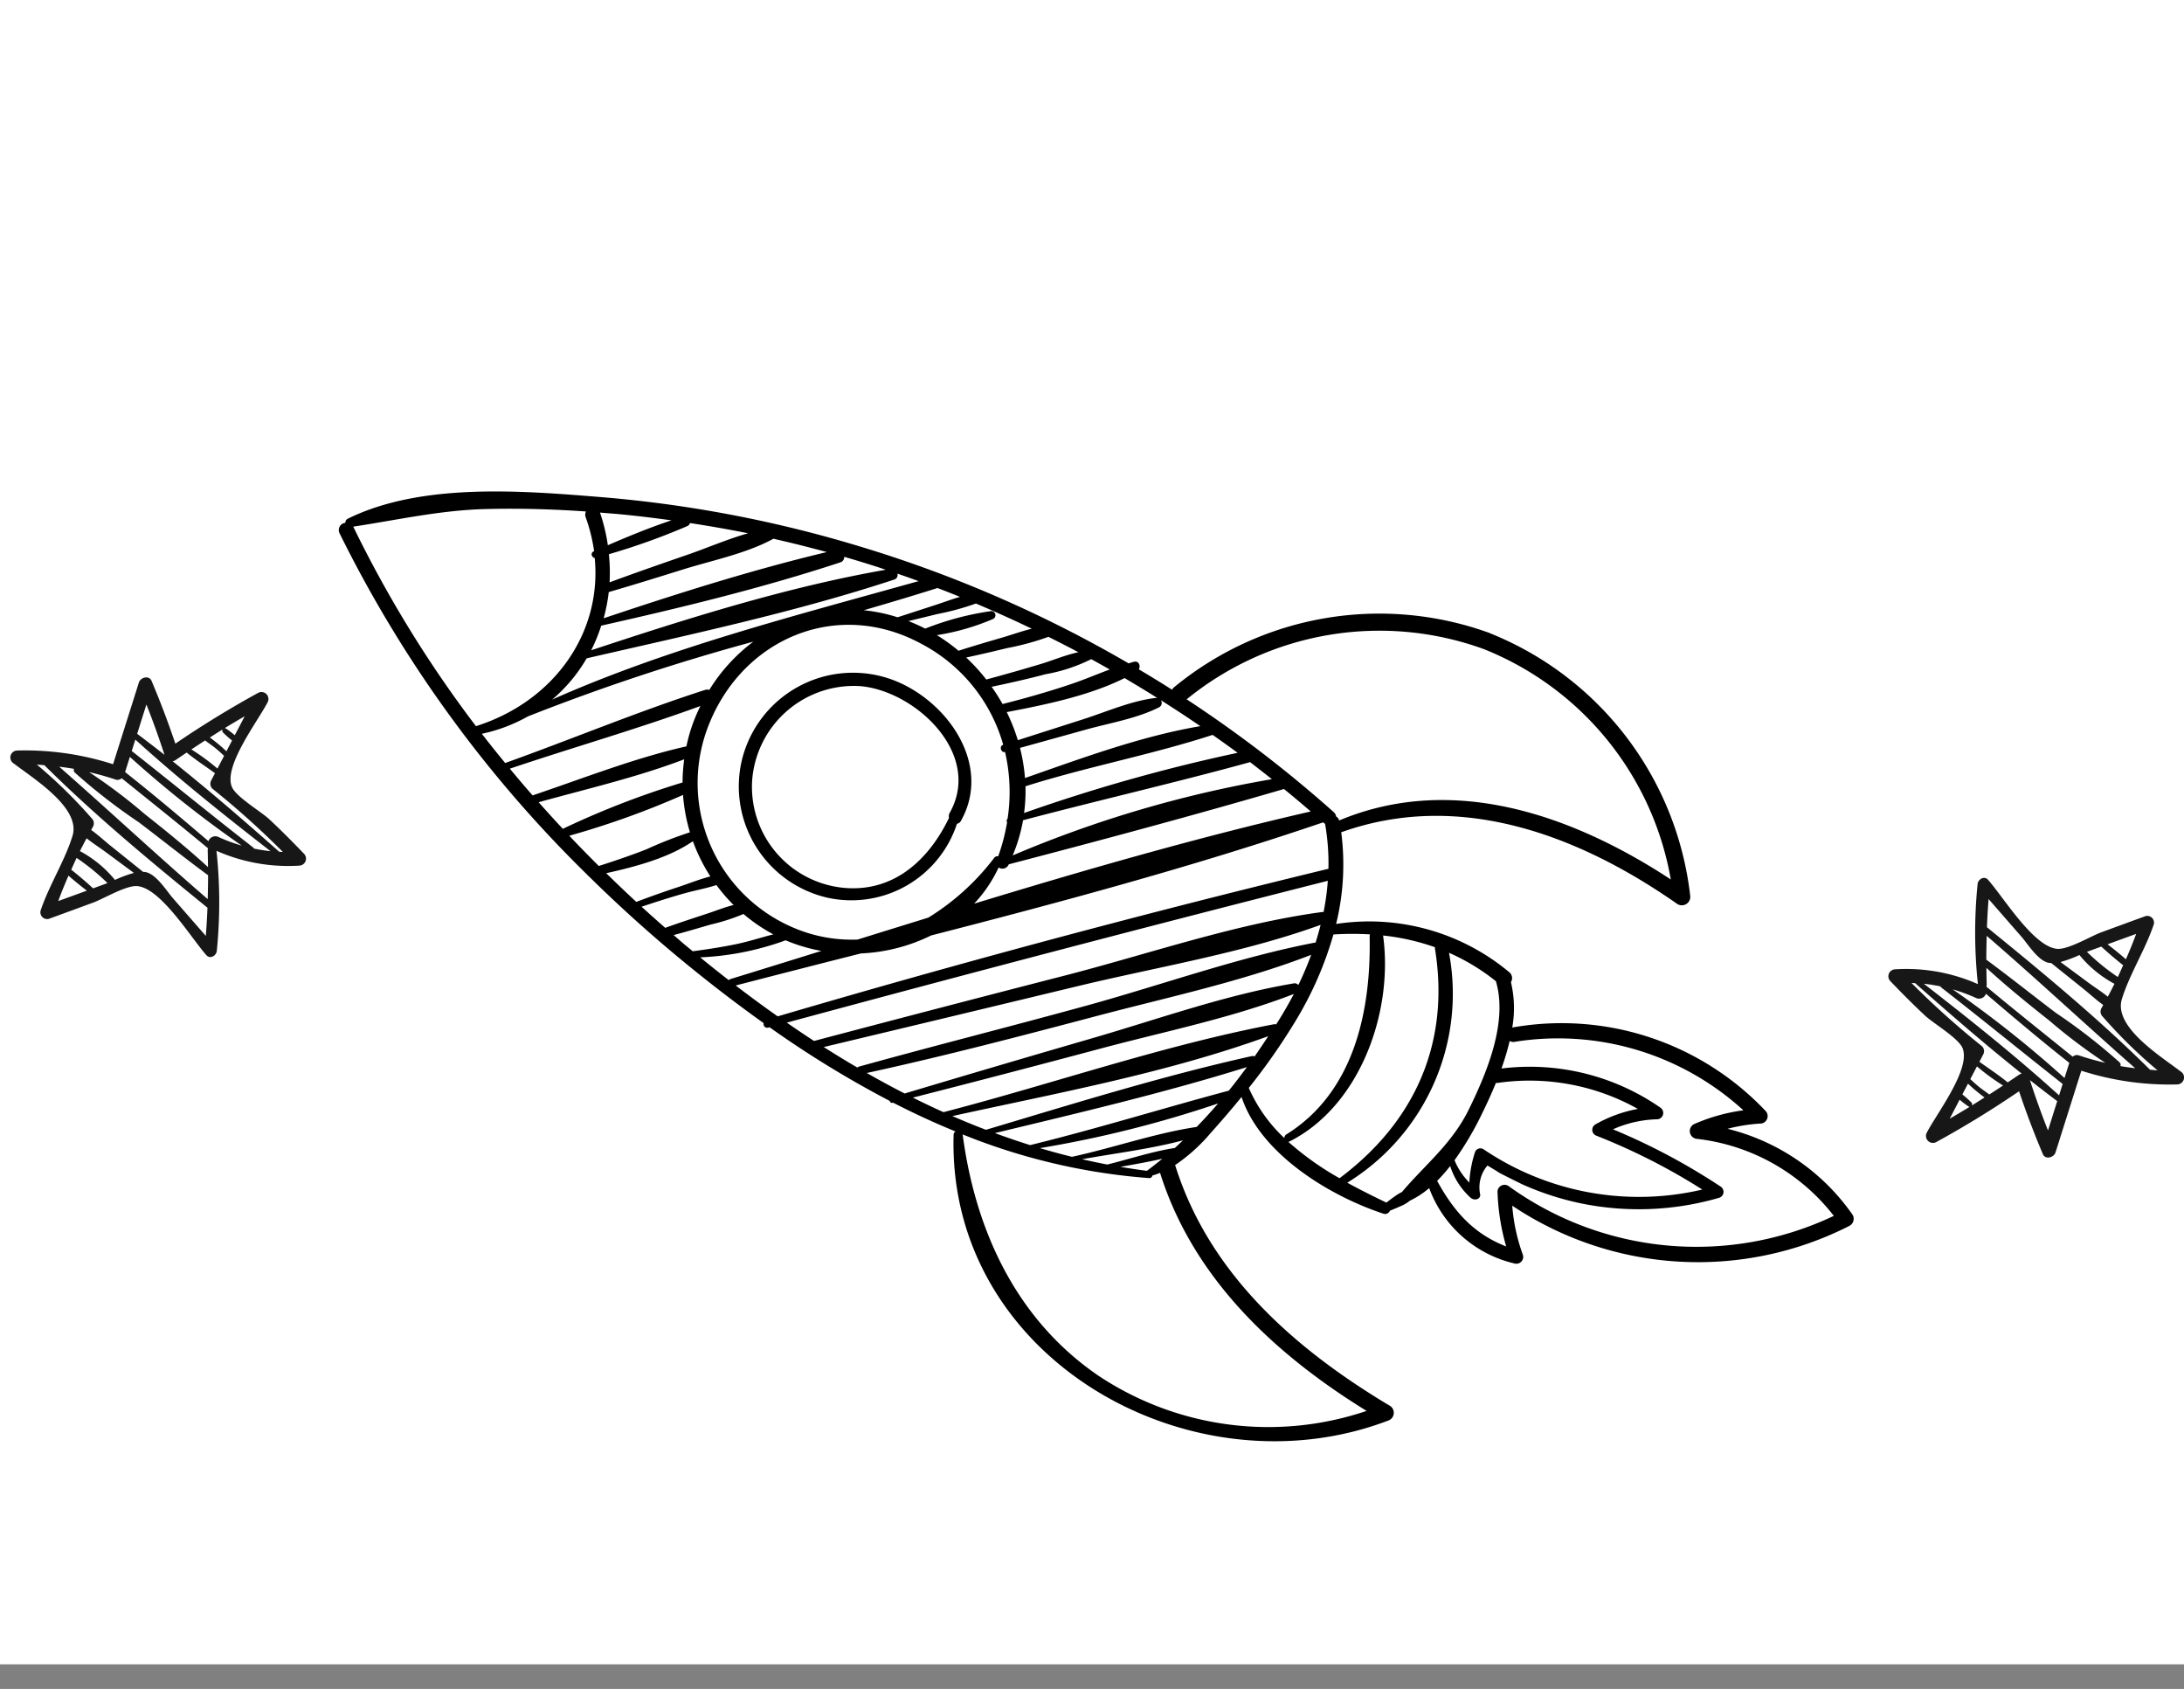 <svg xmlns="http://www.w3.org/2000/svg" width="210" height="162.369" viewBox="0 0 210 162.369"><rect x="0" y="0" width="210" height="162.369" fill="#808080" stroke="none"/><g id="&#x5DE;&#x5E7;&#x5E6;&#x5D5;&#x5E2;&#x5DF;_&#x5D7;&#x5DC;&#x5DC;_-_&#x5E9;&#x5D9;&#x5E8;&#x5D5;&#x5EA;&#x5D9;_&#x5EA;&#x5DE;&#x5D9;&#x5DB;&#x5D4;" data-name="&#x5DE;&#x5E7;&#x5E6;&#x5D5;&#x5E2;&#x5DF; &#x5D7;&#x5DC;&#x5DC; - &#x5E9;&#x5D9;&#x5E8;&#x5D5;&#x5EA;&#x5D9; &#x5EA;&#x5DE;&#x5D9;&#x5DB;&#x5D4;" transform="translate(-855 -221)"><rect id="Rectangle_227" data-name="Rectangle 227" width="210" height="160" transform="translate(855 221)" fill="#fff"></rect><g id="Group_2616" data-name="Group 2616"><g id="Group_2604" data-name="Group 2604" transform="matrix(0.574, -0.819, 0.819, 0.574, 472.605, 213.887)"><path id="path86" d="M160.584-613.068c-.343-11.308-3.654-23.057-13.656-29.365a.642.642,0,0,0,.149-.46.714.714,0,0,0,.209-.423,121.189,121.189,0,0,0,.765-17.808,29.359,29.359,0,0,1,20.355,20.647A29.262,29.262,0,0,1,160.584-613.068Zm-27.653-56.441a16.874,16.874,0,0,0,2.1-2.057l5.11,4.211c1.843,1.518,3.637,3.36,5.743,4.493a.468.468,0,0,0,.675-.247c.069,1.513.121,3.027.133,4.543-4.049-4.108-9.1-7.592-13.759-10.943Zm13.72,15.348a165.214,165.214,0,0,0-16.521-13.49,16.153,16.153,0,0,0,2.184-1.364c4.938,3.779,9.421,8.175,14.37,11.9C146.68-656.128,146.679-655.145,146.651-654.16Zm-.185,4.153a111.779,111.779,0,0,0-20.306-16.2,15.824,15.824,0,0,0,3.345-1.125c5.739,4.843,11.315,9.884,17.1,14.67C146.565-651.779,146.522-650.893,146.466-650.007Zm-.4,4.838c-8.262-7.456-17-14.507-25.829-21.412a13.208,13.208,0,0,0,4.2-.067.652.652,0,0,0,.751.635c.02,0,.038-.009.058-.012,6.947,5.9,14.009,11.822,21.114,17.512C146.277-647.4,146.184-646.282,146.069-645.169Zm-.193,1.827a22.242,22.242,0,0,1-3.339,2.731q-20.586-18.124-42.006-35.218c0-1.671.043-3.343.111-5.012q4.712,4.018,9.431,8.089a16.951,16.951,0,0,0,5.29,4.537c9.954,8.52,20.038,16.953,30.539,24.628C145.893-643.506,145.886-643.423,145.876-643.341Zm-7.019,4.734a.516.516,0,0,0-.06-.1c-5.68-6.164-12.851-11.327-19.219-16.774q-9.464-8.1-18.979-16.13c-.039-1.051-.052-2.1-.061-3.156q20.641,17.217,41.017,34.77A24.054,24.054,0,0,1,138.857-638.607Zm.809,4.892a.566.566,0,0,0-.177.08c-5.749,4.2-13.1,7.389-20.185,4.366a.394.394,0,0,0-.4.052,14.684,14.684,0,0,1,1.989-5.574,60.325,60.325,0,0,0,7.847-.012,33.973,33.973,0,0,0,8.9-1.789A28.212,28.212,0,0,1,139.666-633.715Zm.629,1.08a21.9,21.9,0,0,1,1.945,4.738.579.579,0,0,0-.1.068c-6.6,6.435-14.769,7.977-23.349,5.165a28.024,28.024,0,0,1,.04-6.044.4.4,0,0,0,.1.082c6.729,3.606,15.984,1,21.35-3.984C140.286-632.619,140.288-632.628,140.295-632.636Zm2.627,11.427c-.007.008-.015.01-.022.018-2.55,3.191-7.738,4.318-11.6,4.915-3.616.558-6.757-.408-10.154-.716a4.208,4.208,0,0,0-.717-.318c-.321-.116-.647-.219-.972-.324-.222-1.347-.436-2.75-.59-4.173a21.327,21.327,0,0,0,23.71-4.677A20.3,20.3,0,0,1,142.922-621.208Zm-6.616,16.4a59.863,59.863,0,0,1,1.61,11.329,26.665,26.665,0,0,1-8.9-19.436.549.549,0,0,0-.688-.524,10.984,10.984,0,0,0-2.714,1.235,6.44,6.44,0,0,1,.941-2.4,29.8,29.8,0,0,0,5.011-.379c1.042-.16,2.191-.363,3.365-.631a.664.664,0,0,0,.082.135A21.334,21.334,0,0,1,140.705-603a12.8,12.8,0,0,0-3.529-2.474.6.6,0,0,0-.871.669Zm10.113,10.189a17.478,17.478,0,0,0-3.8-3.114.75.75,0,0,0-1.018,1.018,19.433,19.433,0,0,1,1.5,15.042,30.836,30.836,0,0,1-15.6-27.251.681.681,0,0,0-1.019-.584,21.216,21.216,0,0,0-3.865,3.728c-.8-3.253-.143-6.027,1.352-9.056a15.807,15.807,0,0,0,1.885.211,6.923,6.923,0,0,0-1.365,3.358c-.062.393.356.888.767.59a3.233,3.233,0,0,1,2.7-1.042q.04.6.079,1.192c-.071-.138.371,2.65.345,2.511a27.458,27.458,0,0,0,1.793,5.838,27.66,27.66,0,0,0,7.99,10.452.6.6,0,0,0,1-.415,61.242,61.242,0,0,0-1.434-11.694,11.1,11.1,0,0,1,3.192,2.877.612.612,0,0,0,1.131-.306,22.017,22.017,0,0,0-5.691-14.706,24.028,24.028,0,0,0,2.623-.873.651.651,0,0,0,.183.417A26.407,26.407,0,0,1,146.418-594.621Zm-26.852-41.6c-5.056-4.247-10.268-8.276-15.24-12.631-.365-1.138-.691-2.286-1-3.439,6.241,5.509,12.51,11.115,19.1,16.2-.955-.023-1.911-.058-2.866-.125Zm-4.626-.528c-2.8-2.948-6.258-5.417-9.229-8.166-.388-.994-.744-2-1.083-3a109.333,109.333,0,0,0,13.348,11.563Q116.45-636.5,114.941-636.747Zm-2.857-.555c-1.524-1.589-3.381-2.965-5.027-4.4-.343-.753-.662-1.514-.974-2.278,2.3,2.283,4.555,4.791,7.05,6.9-.35-.073-.7-.139-1.049-.221Zm-3.338-.943h-.005c-.4-.76-.778-1.529-1.148-2.3.968.954,1.94,1.945,2.96,2.855-.607-.172-1.213-.348-1.808-.553Zm.561,1.159c-6.473,8.429-7.947,19.044-7.338,29.389A29.5,29.5,0,0,1,89.94-630.729c-.121-9.573,4.624-17.718,11.5-24.027a59.673,59.673,0,0,0,6.842,17.077.3.3,0,0,0,.392.131c.206.166.418.314.633.456Zm16.731.974c-.783.019-1.565.044-2.355.041a.363.363,0,0,0-.115-.234c-6.5-5.944-13.566-11.4-20.476-16.869-.285-1.126-.538-2.26-.771-3.4C109.954-649.557,117.551-642.063,126.039-636.112Zm-23.9-21.38c-.206-1.066-.382-2.139-.546-3.214q7.141,6.135,14.353,12.188c4.839,4.073,9.564,8.566,14.828,12.091q-1.669.215-3.376.288a.4.4,0,0,0-.1-.178C119.472-643.923,110.444-650.413,102.134-657.493Zm-1.15-8.2c5.58,5.149,11.387,10.075,17.188,14.972,5.4,4.559,10.754,9.559,16.637,13.5-1.013.263-2.04.489-3.088.653a.446.446,0,0,0-.112-.438c-4.653-4.729-10.267-8.688-15.433-12.84q-7.335-5.9-14.716-11.733C101.266-662.942,101.116-664.315,100.984-665.692Zm-.333-4.821q9.29,8.236,18.6,16.455c6.02,5.292,11.866,11.318,18.436,15.926-.555.211-1.115.409-1.685.584a.435.435,0,0,0-.06-.086c-5.385-5.214-11.7-9.654-17.484-14.435-5.832-4.823-11.557-9.776-17.4-14.585a.412.412,0,0,0-.166-.081c-.106-1.256-.181-2.517-.24-3.779Zm.242-14.674a27.341,27.341,0,0,0,6.059,5.788,16.009,16.009,0,0,0,1.138,3.4q-3.625-2.8-7.226-5.6a.373.373,0,0,0-.188-.075C100.732-682.851,100.808-684.02,100.893-685.187Zm.141-1.829c.043-.5.1-.992.149-1.489.952.8,1.92,1.571,2.887,2.346a18.807,18.807,0,0,0,2.627,1.989,16.1,16.1,0,0,0,.044,3.474c-.913-.783-1.884-1.512-2.762-2.332-1.051-.981-2.04-2.024-3.016-3.079C100.989-686.41,101.008-686.713,101.035-687.016Zm.612-5.579c1.131.838,2.255,1.69,3.347,2.578.837.681,1.623,1.467,2.489,2.121a16.451,16.451,0,0,0-.624,2.452c-.662-.583-1.434-1.079-2.115-1.588-1.144-.854-2.285-1.715-3.454-2.534q.161-1.517.357-3.029Zm.686-4.634c2.152,1.97,4.656,4.077,7.3,5.061a16.8,16.8,0,0,0-1.805,3.32c-.811-.7-1.749-1.3-2.584-1.927q-1.726-1.289-3.508-2.5C101.915-694.594,102.118-695.913,102.333-697.228Zm.91-4.976a81.912,81.912,0,0,0,9.49,6.707,16.691,16.691,0,0,0-2.559,2.606,38.8,38.8,0,0,0-3.732-2.482c-1.349-.895-2.659-1.853-3.948-2.835Q102.837-700.213,103.243-702.2Zm.948-4.259c3.736,3.077,7.415,6.386,11.411,9.094a16.6,16.6,0,0,0-1.921,1.153c-.011-.01-.014-.023-.028-.033a82.366,82.366,0,0,0-10.22-6.842C103.67-704.22,103.925-705.343,104.191-706.464Zm1.056-4.116c5.174,3.808,10.177,7.87,15.447,11.545-.526.082-1.054.185-1.583.316a15.8,15.8,0,0,0-2.378.813c-.014-.016-.02-.035-.037-.05-3.784-3.43-8.173-6.321-12.3-9.36.267-1.093.552-2.18.847-3.265Zm1.2-4.129a15.663,15.663,0,0,0,3.917,2.671,205.694,205.694,0,0,1,18.315,13.621,16.763,16.763,0,0,0-6.23-.806.669.669,0,0,0-.229-.33c-5.412-4.1-11.174-7.74-16.719-11.66a.292.292,0,0,0-.072-.032C105.749-712.4,106.085-713.56,106.445-714.709Zm9.2-21.536c0-.007,0-.014.006-.02,2.972,3.115,6.069,5.918,8.658,9.407,1.926,2.6,3.709,5.307,5.38,8.08a.722.722,0,0,0-.477.306,16.3,16.3,0,0,1-2.2,2.526l-.029-.018c-.329-.2-.588.16-.476.444-5.6,4.787-13.643,4.634-19.788-.075A114.32,114.32,0,0,1,115.644-736.245Zm15.509,19.956c.89,1.556,1.736,3.137,2.555,4.733-1.744-1.3-3.612-2.493-5.469-3.637a17.422,17.422,0,0,0,2.136-2.42C130.633-717.171,130.9-716.732,131.153-716.288Zm3.365,6.339c.837,1.7,1.641,3.407,2.4,5.141-1.575-1.288-3.371-2.385-4.984-3.553-2.16-1.565-4.326-3.128-6.521-4.647a17.342,17.342,0,0,0,2.175-1.606,64.522,64.522,0,0,0,6.553,4.63.451.451,0,0,0,.381.036Zm5.269,12.379c-5.556-4.93-11.554-9.51-17.53-13.922a16.693,16.693,0,0,0,2.344-1.045c1.926,1.552,3.886,3.065,5.845,4.575,2.37,1.827,4.758,4.12,7.438,5.449Q138.891-700.064,139.787-697.571Zm.582,1.628q.527,1.54,1.009,3.094c.092.3.176.593.265.889-6.821-6.84-14.843-12.983-22.593-18.749a16.123,16.123,0,0,0,2.492-.569c5.834,5.312,11.86,10.617,18.181,15.339A.526.526,0,0,0,140.368-695.943Zm1.612,5.115q.3,1.038.58,2.082c-9.482-7.759-19.017-15.992-29.549-22.317a15.306,15.306,0,0,0,5.156.443c7.493,6.748,15.1,13.846,23.177,19.874a.453.453,0,0,0,.636-.082Zm1.622,6.209c-.667-.536-1.385-1.029-2.051-1.53l-3-2.26a15.623,15.623,0,0,0-1.309-3.048c1.928,1.551,3.863,3.084,5.815,4.577q.286,1.128.545,2.261Zm-1.055,5.422c-1.079-.865-2.161-1.73-3.265-2.563a17.742,17.742,0,0,0,.033-2.567,22.529,22.529,0,0,0,4.33,3.506.4.4,0,0,0,.489-.633,27.875,27.875,0,0,0-4.95-4.154,17.306,17.306,0,0,0-.33-1.731l2.154,1.891a24.887,24.887,0,0,0,2.95,2.449q.618,2.882,1.1,5.786C144.25-677.916,143.347-678.554,142.547-679.2Zm3.232,6.955c-.912-.859-2.041-1.554-3-2.311q-2.129-1.681-4.212-3.421c-.007-.005-.014-.006-.02-.011a18.161,18.161,0,0,0,.623-2.8c.99.921,2,1.824,3.015,2.715a25.819,25.819,0,0,0,3.153,2.62c.159,1.067.31,2.135.44,3.206Zm.373,3.419c-1.1-.759-2.241-1.469-3.309-2.255-1.834-1.352-3.6-2.789-5.327-4.278a18.117,18.117,0,0,0,.755-1.811c1.3,1.22,2.617,2.416,3.979,3.567a15.975,15.975,0,0,0,3.693,2.751C146.019-670.174,146.09-669.5,146.153-668.823Zm-12.272-3.692a17.047,17.047,0,0,1-5.118,3.884.264.264,0,0,0-.3.155,18.889,18.889,0,0,1-3.171,1.178.389.389,0,0,0-.335-.229,23.226,23.226,0,0,1-8.347-1.888q-2.815-2.185-5.63-4.36a14.186,14.186,0,0,1-2.609-5.719,15.107,15.107,0,0,1,10.614-17.665c8.98-2.531,17.718,2.75,18.791,12.084a15.827,15.827,0,0,1-3.43,12.021l-.02-.016C134-673.313,133.582-672.776,133.88-672.514Zm12.657,9.017a.508.508,0,0,0-.073-.117c-1.586-1.787-3.8-3.113-5.7-4.555l-5.251-3.99a17.756,17.756,0,0,0,1.6-2.42c2.724,2.643,5.834,5.589,9.179,7.4C146.391-665.951,146.476-664.725,146.537-663.5Zm23.449,22.586A31.052,31.052,0,0,0,148.3-662.781a.806.806,0,0,0-.3-.022c-.055-1.247-.134-2.492-.228-3.736.38-.046.692-.481.325-.805-.134-.119-.282-.222-.421-.336a120.237,120.237,0,0,0-5.567-27.428,119.363,119.363,0,0,0-10.336-23.074c-3.891-6.644-8.82-15.127-15.791-18.948a.407.407,0,0,0-.459.034.7.7,0,0,0-1.141.112,120.592,120.592,0,0,0-13.217,38.358.3.3,0,0,0-.03.177q-.956,5.678-1.436,11.433c-.283,3.451-.452,6.949-.479,10.455a.353.353,0,0,0-.1.605l.1.082a99.974,99.974,0,0,0,.833,13.533.22.22,0,0,0,.021.334l.027.023c.3,2.186.689,4.356,1.177,6.5a.375.375,0,0,0-.361.034c-18.029,11.851-15.278,38.707,1.554,50.035a.792.792,0,0,0,1.185-.68c-.778-10.594.392-21.51,7.047-30.177a.73.73,0,0,0,.042-.067,16.932,16.932,0,0,0,4.516,1.035c1.494.181,3,.33,4.516.441-3.457,4.653-2.918,12.435-1.368,17.578a.5.5,0,0,0,.6.377c.3.193.607.388.916.571a3.478,3.478,0,0,0,.977.45,8.629,8.629,0,0,0,2.055.824,11.519,11.519,0,0,0-1.233,10.854.658.658,0,0,0,1.185.155,17.657,17.657,0,0,1,3.248-3.5,32.093,32.093,0,0,0,16.993,27.648.765.765,0,0,0,1.106-.45,20.687,20.687,0,0,0-.166-14.488,16.474,16.474,0,0,1,2.291,2.38.721.721,0,0,0,1.2-.317,27,27,0,0,0-7.4-24.6,10.769,10.769,0,0,0,3.5-2.608.732.732,0,0,0,.691-.7,21,21,0,0,0-5.759-16.274,23.969,23.969,0,0,0,7.5-4.656c9.845,6.971,12.889,18.82,12.9,30.4a.812.812,0,0,0,1.37.568,30.957,30.957,0,0,0,9.6-30.259" transform="translate(76 1110.32)"></path><path id="path88" d="M150.111-628.166a.66.66,0,0,0-.438.224c-4.3.7-8.759-.168-11.207-4.25a9.754,9.754,0,0,1,3.266-13.3,9.81,9.81,0,0,1,13.408,3.278C157.812-637.633,156.6-628.817,150.111-628.166Zm7.265-12.036a10.994,10.994,0,0,0-14.693-7.193,10.977,10.977,0,0,0-6.026,14.217,10.684,10.684,0,0,0,12.991,6.186.544.544,0,0,0,.463.15c6.24-.631,8.785-7.917,7.265-13.36" transform="translate(51.929 1064.971)"></path></g><path id="path224" d="M971.732-829.482c-4.917-4.881-10.312-9.331-15.68-13.7.036-.9.085-1.8.159-2.708l3.155,3.615c.634.726,1.561,2.262,2.59,2.51a1.688,1.688,0,0,0,.281.028l3.152,2.53c.6.483,1.2,1.045,1.845,1.5-.06.106-.114.213-.176.318a.659.659,0,0,0,.1.775,47.353,47.353,0,0,0,5.3,5.192C972.216-829.434,971.975-829.464,971.732-829.482Zm-2.846-.35a.334.334,0,0,0-.086-.364,55.981,55.981,0,0,0-6.137-4.764c-2.231-1.69-4.415-3.442-6.671-5.1,0-.766.016-1.529.037-2.293,4.828,4.169,9.49,8.52,14.28,12.729C969.834-829.683,969.359-829.747,968.887-829.832Zm-4.01-1.034a.6.6,0,0,0-.578.131c-2.777-2.238-5.565-4.461-8.308-6.741a.4.4,0,0,0,.04-.2c-.017-.535-.024-1.067-.031-1.6,1.945,1.781,4,3.45,6.069,5.085a52.669,52.669,0,0,0,5.364,4.045C966.578-830.346,965.726-830.576,964.876-830.866Zm-1.364,2.182a107.111,107.111,0,0,0-10.753-8.524,15.952,15.952,0,0,1,2.253.834.7.7,0,0,0,.945-.41c2.637,2.255,5.293,4.492,8.014,6.644Zm-.525,1.665c-4.139-3.755-8.582-7.3-13-10.728a15.554,15.554,0,0,1,1.6.253.191.191,0,0,0,.066.1c3.924,3.056,7.775,6.2,11.68,9.279l-.347,1.1Zm-1.064,3.374c-.633-1.594-1.208-3.206-1.74-4.84q1.306,1.029,2.628,2.022Q962.367-825.054,961.923-823.645Zm-2.763-5.372c-.367.255-.738.5-1.109.752-.865-.706-1.812-1.327-2.723-1.981l.358-.686a.675.675,0,0,0-.1-.8,80.216,80.216,0,0,1-6.784-6.087c.117,0,.232.012.348.017,3.333,2.949,6.748,5.905,10.251,8.7a.543.543,0,0,0-.237.089Zm-2.886,1.915c-.291-.233-.612-.44-.9-.667-.319-.256-.623-.53-.921-.811l.639-1.223a21.167,21.167,0,0,0,2.506,1.838Q956.943-827.529,956.275-827.1Zm-1.677,1.059a.231.231,0,0,0-.03-.278,8.924,8.924,0,0,0-.879-.786l.541-1.037c.307.289.621.571.952.834.206.164.419.338.642.491C955.416-826.559,955.011-826.3,954.6-826.043Zm-2.125,1.268.953-1.825a8.823,8.823,0,0,0,.857.65.211.211,0,0,0,.111.034Q953.44-825.336,952.473-824.775Zm12.474-15.735a11.134,11.134,0,0,0,3.369,2.771c-.209.413-.42.825-.642,1.234-.581-.472-1.233-.881-1.816-1.312l-2.73-2.019A11.938,11.938,0,0,0,964.947-840.51Zm.834-.347c.423-.153.845-.309,1.269-.463.677.627,1.38,1.222,2.1,1.794-.17.378-.334.759-.514,1.132a20.766,20.766,0,0,1-2.969-2.419c.037-.014.076-.031.111-.043Zm3.633.756q-.859-.747-1.763-1.439,1.374-.5,2.748-1C970.1-841.714,969.763-840.9,969.414-840.1Zm5.283,10.8c-1.941-1.489-6.5-4.292-5.667-6.98.748-2.416,2.246-4.728,3.065-7.169a.65.65,0,0,0-.795-.8q-2.133.778-4.263,1.562c-1.016.375-3.2,1.692-4.257,1.583-2.268-.234-5.127-4.948-6.62-6.637-.37-.418-.963-.049-1.006.417a46.651,46.651,0,0,0,.03,9.613,17,17,0,0,0-7.956-1.423.671.671,0,0,0-.469,1.131c1.1,1.144,2.209,2.266,3.37,3.345.8.739,3.209,2.151,3.585,3.114.788,2.016-2.456,6.218-3.443,8.108a.67.67,0,0,0,.909.909c2.739-1.5,5.385-3.125,7.961-4.882.686,2.044,1.447,4.051,2.288,6.04.239.565,1.062.331,1.217-.159l2.484-7.858a27.647,27.647,0,0,0,9.228,1.318.671.671,0,0,0,.336-1.238" transform="translate(90 1153.32)" fill="#171717"></path><path id="path224-2" data-name="path224" d="M971.732-829.482c-4.917-4.881-10.312-9.331-15.68-13.7.036-.9.085-1.8.159-2.708l3.155,3.615c.634.726,1.561,2.262,2.59,2.51a1.688,1.688,0,0,0,.281.028l3.152,2.53c.6.483,1.2,1.045,1.845,1.5-.06.106-.114.213-.176.318a.659.659,0,0,0,.1.775,47.353,47.353,0,0,0,5.3,5.192C972.216-829.434,971.975-829.464,971.732-829.482Zm-2.846-.35a.334.334,0,0,0-.086-.364,55.981,55.981,0,0,0-6.137-4.764c-2.231-1.69-4.415-3.442-6.671-5.1,0-.766.016-1.529.037-2.293,4.828,4.169,9.49,8.52,14.28,12.729C969.834-829.683,969.359-829.747,968.887-829.832Zm-4.01-1.034a.6.6,0,0,0-.578.131c-2.777-2.238-5.565-4.461-8.308-6.741a.4.4,0,0,0,.04-.2c-.017-.535-.024-1.067-.031-1.6,1.945,1.781,4,3.45,6.069,5.085a52.669,52.669,0,0,0,5.364,4.045C966.578-830.346,965.726-830.576,964.876-830.866Zm-1.364,2.182a107.111,107.111,0,0,0-10.753-8.524,15.952,15.952,0,0,1,2.253.834.7.7,0,0,0,.945-.41c2.637,2.255,5.293,4.492,8.014,6.644Zm-.525,1.665c-4.139-3.755-8.582-7.3-13-10.728a15.554,15.554,0,0,1,1.6.253.191.191,0,0,0,.066.1c3.924,3.056,7.775,6.2,11.68,9.279l-.347,1.1Zm-1.064,3.374c-.633-1.594-1.208-3.206-1.74-4.84q1.306,1.029,2.628,2.022Q962.367-825.054,961.923-823.645Zm-2.763-5.372c-.367.255-.738.5-1.109.752-.865-.706-1.812-1.327-2.723-1.981l.358-.686a.675.675,0,0,0-.1-.8,80.216,80.216,0,0,1-6.784-6.087c.117,0,.232.012.348.017,3.333,2.949,6.748,5.905,10.251,8.7a.543.543,0,0,0-.237.089Zm-2.886,1.915c-.291-.233-.612-.44-.9-.667-.319-.256-.623-.53-.921-.811l.639-1.223a21.167,21.167,0,0,0,2.506,1.838Q956.943-827.529,956.275-827.1Zm-1.677,1.059a.231.231,0,0,0-.03-.278,8.924,8.924,0,0,0-.879-.786l.541-1.037c.307.289.621.571.952.834.206.164.419.338.642.491C955.416-826.559,955.011-826.3,954.6-826.043Zm-2.125,1.268.953-1.825a8.823,8.823,0,0,0,.857.65.211.211,0,0,0,.111.034Q953.44-825.336,952.473-824.775Zm12.474-15.735a11.134,11.134,0,0,0,3.369,2.771c-.209.413-.42.825-.642,1.234-.581-.472-1.233-.881-1.816-1.312l-2.73-2.019A11.938,11.938,0,0,0,964.947-840.51Zm.834-.347c.423-.153.845-.309,1.269-.463.677.627,1.38,1.222,2.1,1.794-.17.378-.334.759-.514,1.132a20.766,20.766,0,0,1-2.969-2.419c.037-.014.076-.031.111-.043Zm3.633.756q-.859-.747-1.763-1.439,1.374-.5,2.748-1C970.1-841.714,969.763-840.9,969.414-840.1Zm5.283,10.8c-1.941-1.489-6.5-4.292-5.667-6.98.748-2.416,2.246-4.728,3.065-7.169a.65.65,0,0,0-.795-.8q-2.133.778-4.263,1.562c-1.016.375-3.2,1.692-4.257,1.583-2.268-.234-5.127-4.948-6.62-6.637-.37-.418-.963-.049-1.006.417a46.651,46.651,0,0,0,.03,9.613,17,17,0,0,0-7.956-1.423.671.671,0,0,0-.469,1.131c1.1,1.144,2.209,2.266,3.37,3.345.8.739,3.209,2.151,3.585,3.114.788,2.016-2.456,6.218-3.443,8.108a.67.67,0,0,0,.909.909c2.739-1.5,5.385-3.125,7.961-4.882.686,2.044,1.447,4.051,2.288,6.04.239.565,1.062.331,1.217-.159l2.484-7.858a27.647,27.647,0,0,0,9.228,1.318.671.671,0,0,0,.336-1.238" transform="translate(1831 -534.918) rotate(180)" fill="#171717"></path></g></g></svg>